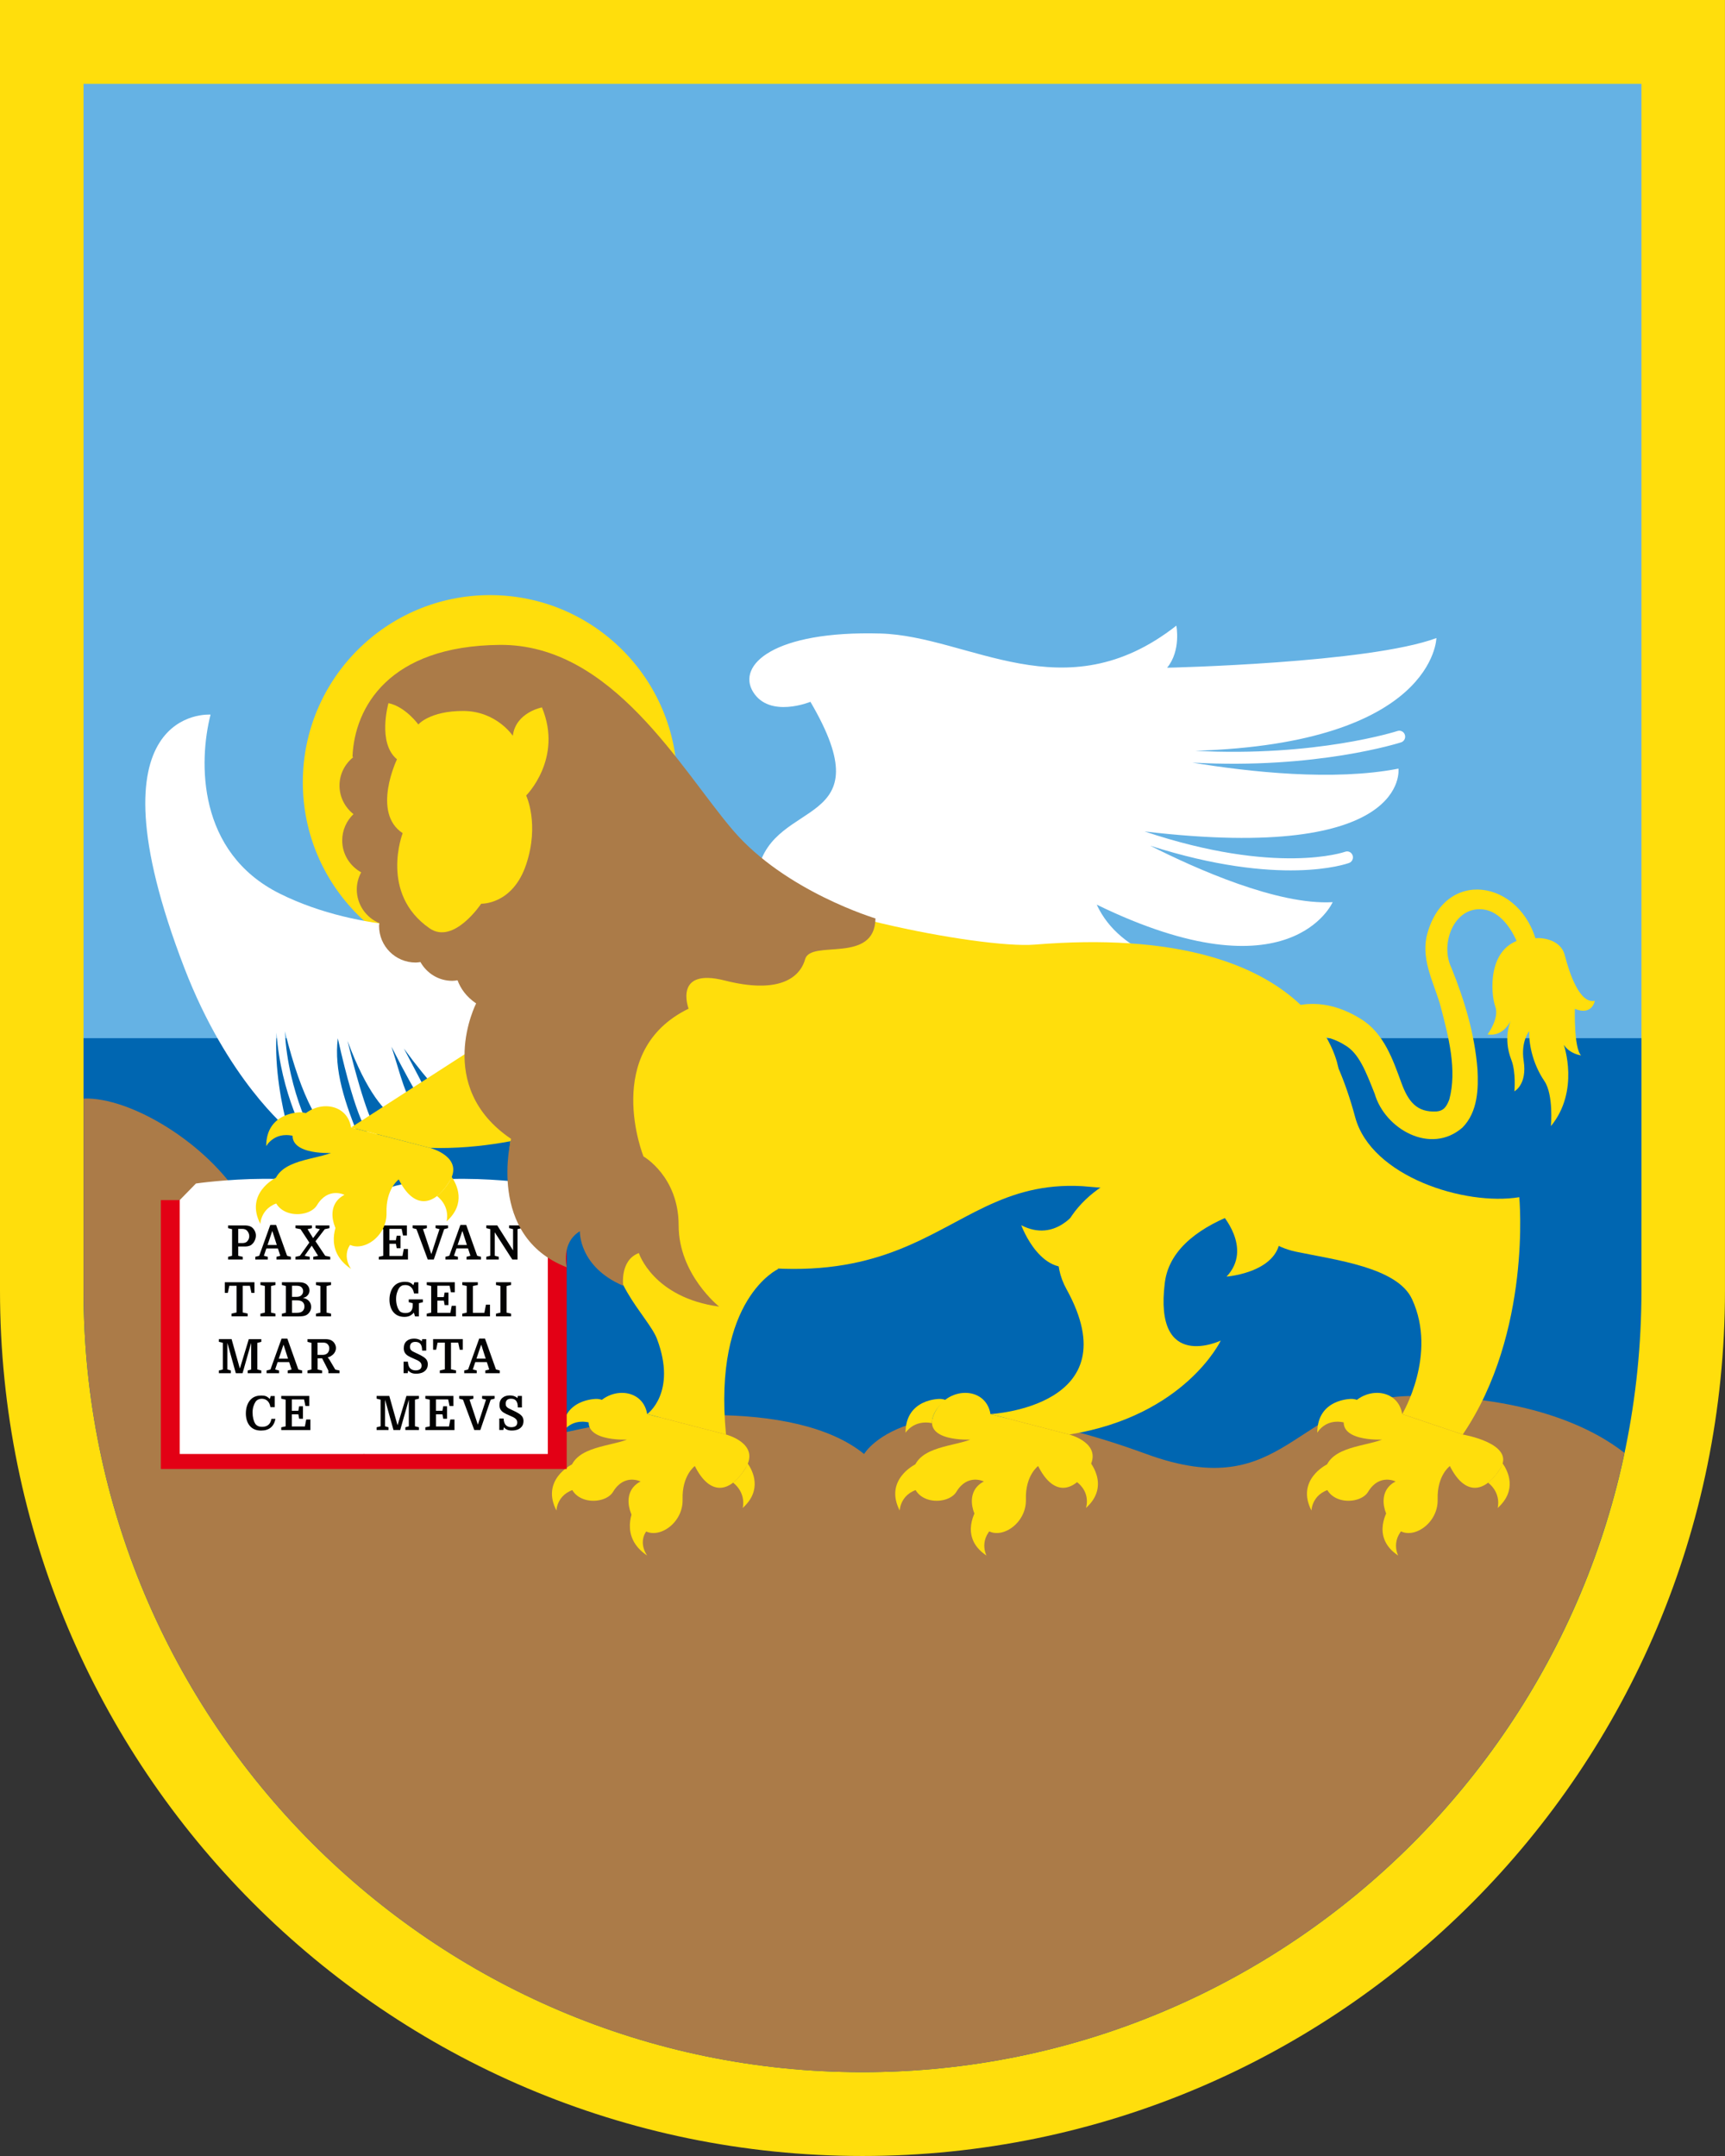 <?xml version="1.0" encoding="utf-8"?>
<!-- Generator: Adobe Illustrator 26.3.1, SVG Export Plug-In . SVG Version: 6.00 Build 0)  -->
<svg version="1.1" id="Ebene_1" xmlns="http://www.w3.org/2000/svg" xmlns:xlink="http://www.w3.org/1999/xlink" x="0px" y="0px"
	 viewBox="0 0 56.693 70.866" style="enable-background:new 0 0 56.693 70.866;" xml:space="preserve">
<rect x="0" y="0" width="56.693" height="70.866" fill="#333333" stroke="none"/>
<style type="text/css">
	.st0{fill:#FFDE0C;}
	.st1{fill:#65B2E4;}
	.st2{fill:#0066B1;}
	.st3{fill:#AB7B48;}
	.st4{fill:#FFFFFF;}
	.st5{fill:#E30015;}
	.st6{fill:#020203;}
</style>
<g>
	<path class="st0" d="M56.693,0H0v42.421c0,15.71,12.691,28.445,28.346,28.445s28.346-12.735,28.346-28.445V0z"/>
	<rect x="2.745" y="2.755" class="st1" width="51.202" height="37.369"/>
	<path class="st2" d="M28.346,68.111c14.117,0,25.601-11.525,25.601-25.69v-8.297H2.745v8.297
		C2.745,56.587,14.23,68.111,28.346,68.111z"/>
	<path class="st3" d="M28.346,68.112c12.294,0,22.588-8.742,25.043-20.356c-0.895-0.707-2.968-1.872-6.928-1.871
		c-3.964,0-4.138,3.61-8.786,1.907c-7.654-2.804-9.276,0-9.276,0c-2.219-1.81-7.445-1.488-11.195-0.346
		c-3.751,1.141-8.117-6.135-9.25-7.998s-3.666-3.398-5.207-3.339v6.313C2.745,56.587,14.23,68.112,28.346,68.112z"/>
	<circle class="st0" cx="16.104" cy="25.713" r="6.152"/>
	<path class="st4" d="M47.208,20.973c-2.235,0.829-8.85,0.975-8.85,0.975c0.465-0.566,0.303-1.383,0.303-1.383
		c-3.688,2.894-6.797,0.339-9.727,0.258c-3.512-0.098-4.725,1.041-4.183,1.92c0.543,0.878,1.884,0.325,1.884,0.325
		c2.459,4.198-1.213,3.124-1.724,5.545c-0.506,2.397,3.338,4.87,3.374,4.956c0.012,0.029,12.057-1.332,12.057-1.332
		c-1.381-0.44-3.503-0.789-4.298-2.502c6.37,3.101,7.755-0.082,7.755-0.082c-1.809,0.104-4.501-1.099-5.996-1.855
		c4.276,1.366,6.439,0.602,6.537,0.566c0.099-0.037,0.15-0.149,0.114-0.25c-0.036-0.102-0.146-0.154-0.246-0.117
		c-0.023,0.008-2.246,0.787-6.591-0.668c8.755,1.039,8.344-2.065,8.344-2.065c-2.132,0.417-4.915,0.109-6.773-0.198
		c4.079,0.229,6.83-0.656,6.861-0.666c0.101-0.034,0.156-0.144,0.123-0.247c-0.032-0.102-0.141-0.159-0.242-0.126
		c-0.031,0.01-2.689,0.862-6.648,0.651C47.151,24.435,47.208,20.973,47.208,20.973z"/>
	<path class="st4" d="M6.053,31.801c1.422,3.701,3.413,5.316,3.413,5.316c-0.207-0.775-0.449-1.987-0.378-3.176
		c0.135,2.027,1,3.515,1.027,3.606c0.009,0.031,0.029,0.053,0.037,0.077c0.028,0.09,0.103,0.202,0.189,0.172
		c0.104-0.036,0.105-0.142,0.045-0.249c-0.012-0.021-0.923-1.601-1.024-3.653c1.144,4.642,2.503,3.648,2.503,3.648
		c-0.547-1.305-0.89-2.37-0.763-3.414c0.628,2.822,1.014,3.121,1.053,3.2c0.006,0.012,0.075,0.092,0.165,0.029
		c0.109-0.077,0.049-0.206,0.004-0.296c-0.009-0.018-0.306-0.413-0.902-2.844c1.263,3.393,2.434,2.697,2.434,2.697
		c-0.639-1.145-0.624-1.377-0.99-2.51c0.835,1.656,1.473,2.6,1.49,2.615c0.059,0.053,0.166,0.025,0.152-0.091
		c-0.012-0.105-0.467-1.019-1.233-2.462c3.359,4.595,4.268,2.318,4.268,2.318l-2.468-6.307c0,0-3.156,0.252-5.878-1.103
		S6.527,25.03,6.92,23.489C6.92,23.489,2.737,23.171,6.053,31.801z"/>
	<g>
		<g>
			<path class="st0" d="M48.074,47.152c2.279-3.358,1.858-7.801,1.858-7.801c-1.788,0.293-4.866-0.676-5.393-2.629
				c-0.645-2.389-1.742-4.216-3.868-4.467c-0.773-0.091-1.449,0.132-1.411,1.764c0.046,1.972,0.638,6.555,3.331,7.123
				c1.284,0.271,3.332,0.51,3.817,1.561c0.844,1.826-0.323,3.776-0.323,3.776L48.074,47.152z"/>
		</g>
	</g>
	<g>
		<path class="st0" d="M42.797,39.353c0,0-4.219,0.459-4.514,2.804c-0.373,2.964,1.838,1.907,1.838,1.907s-1.169,2.474-4.978,3.088
			l-2.591-0.672c0,0,4.636-0.238,2.499-4.106c-0.92-1.664,0.569-3.483,2.51-3.964C37.561,38.41,41.355,37.59,42.797,39.353z"/>
	</g>
	<g>
		<path class="st0" d="M35.143,47.152c0,0,1.155,0.295,0.631,1.123c-0.524,0.828-1.174,0.875-1.655-0.087
			c0,0-0.425,0.305-0.402,1.094c0.022,0.789-0.798,1.329-1.266,1.019c-0.469-0.31-0.811-1.247-0.116-1.606
			c0,0-0.535-0.271-0.903,0.34c-0.276,0.458-1.479,0.45-1.446-0.514c0.034-0.964,1.237-0.948,1.906-1.202
			c0,0-1.609,0.081-1.194-0.842c0.415-0.923,1.702-0.93,1.855,0.004L35.143,47.152z"/>
	</g>
	<g>
		<path class="st0" d="M43.986,35.108c0,0-0.692-4.819-9.983-4.059c-1.757,0.144-8.45-1.154-9.556-2.543L20.9,32.144
			c0,0-7.436,5.923-2.421,7.834c11.861,4.519,11.944-1.271,17.088-0.99l4.346,0.366L43.986,35.108z"/>
	</g>
	<g>
		<path class="st0" d="M48.074,47.152c0,0,1.757,0.295,1.232,1.123c-0.524,0.828-1.174,0.875-1.655-0.087
			c0,0-0.425,0.305-0.402,1.094c0.022,0.789-0.798,1.329-1.266,1.019c-0.469-0.31-0.811-1.247-0.116-1.606
			c0,0-0.535-0.271-0.903,0.34c-0.276,0.458-1.479,0.45-1.446-0.514s1.237-0.948,1.906-1.202c0,0-1.609,0.081-1.194-0.842
			s1.702-0.93,1.855,0.004L48.074,47.152z"/>
	</g>
	<g>
		<path class="st0" d="M23.861,47.152c0,0,1.155,0.295,0.63,1.123c-0.524,0.828-1.174,0.875-1.655-0.087
			c0,0-0.425,0.305-0.402,1.094c0.022,0.789-0.798,1.329-1.266,1.019c-0.469-0.31-0.811-1.247-0.116-1.606
			c0,0-0.535-0.271-0.903,0.34c-0.276,0.458-1.479,0.45-1.446-0.514c0.034-0.964,1.237-0.948,1.906-1.202
			c0,0-1.609,0.081-1.194-0.842c0.415-0.923,1.702-0.93,1.855,0.004L23.861,47.152z"/>
	</g>
	<g>
		<path class="st0" d="M19.611,45.981c0,0-1.133-0.018-1.132,1.114c0,0,0.3-0.559,1.03-0.294c0.291,0.106,0.512-0.216,0.498-0.496
			C19.989,45.977,19.611,45.981,19.611,45.981z"/>
		<path class="st0" d="M18.785,48.142c0,0-1.016,0.503-0.497,1.509c0,0,0.011-0.635,0.781-0.734
			c0.307-0.039,0.357-0.426,0.215-0.668C19.119,47.965,18.785,48.142,18.785,48.142z"/>
		<path class="st0" d="M21.328,49.421c-0.282-0.168-0.488,0.149-0.488,0.149s-0.513,0.933,0.43,1.56c0,0-0.43-0.561,0.195-1.02
			C21.714,49.925,21.569,49.563,21.328,49.421z"/>
		<path class="st0" d="M24.569,48.096c-0.022,0.058-0.037,0.114-0.078,0.179c-0.127,0.201-0.262,0.352-0.399,0.457
			c0.453,0.363,0.316,0.835,0.316,0.835C25.066,48.976,24.743,48.346,24.569,48.096z"/>
	</g>
	<path class="st0" d="M20.249,40.263c-0.525,1.686,1.056,2.98,1.346,3.753c0.662,1.766-0.325,2.464-0.325,2.464l2.591,0.672
		c-0.435-4.466,1.72-5.443,1.72-5.443S20.966,37.962,20.249,40.263z"/>
	<g>
		<path class="st0" d="M30.067,48.142c0,0-1.016,0.503-0.497,1.509c0,0,0.011-0.635,0.781-0.734
			c0.307-0.039,0.356-0.426,0.215-0.668C30.401,47.965,30.067,48.142,30.067,48.142z"/>
		<path class="st0" d="M32.61,49.421c-0.282-0.168-0.488,0.149-0.488,0.149s-0.645,0.933,0.299,1.56c0,0-0.3-0.561,0.326-1.02
			C32.996,49.925,32.851,49.563,32.61,49.421z"/>
		<path class="st0" d="M35.762,47.979c0,0-0.249-0.284-0.505-0.077c-0.219,0.175-0.309,0.555-0.037,0.701
			c0.685,0.366,0.47,0.964,0.47,0.964C36.533,48.81,35.762,47.979,35.762,47.979z"/>
		<path class="st0" d="M29.761,47.095c0,0,0.268-0.438,0.868-0.317c-0.004-0.087,0.016-0.186,0.068-0.302
			c0.091-0.202,0.235-0.342,0.388-0.456c-0.097-0.04-0.192-0.039-0.192-0.039S29.761,45.962,29.761,47.095z"/>
	</g>
	<g>
		<path class="st0" d="M44.425,45.981c0,0-1.133-0.018-1.132,1.114c0,0,0.3-0.559,1.03-0.294c0.291,0.106,0.512-0.216,0.498-0.496
			C44.803,45.977,44.425,45.981,44.425,45.981z"/>
		<path class="st0" d="M43.599,48.142c0,0-1.016,0.503-0.497,1.509c0,0,0.011-0.635,0.781-0.734
			c0.307-0.039,0.357-0.426,0.215-0.668C43.933,47.965,43.599,48.142,43.599,48.142z"/>
		<path class="st0" d="M46.141,49.421c-0.282-0.168-0.488,0.149-0.488,0.149s-0.645,0.933,0.299,1.56c0,0-0.299-0.561,0.327-1.02
			C46.528,49.925,46.383,49.563,46.141,49.421z"/>
		<path class="st0" d="M49.382,48.096c-0.022,0.058-0.037,0.114-0.078,0.179c-0.127,0.201-0.262,0.352-0.399,0.457
			c0.453,0.363,0.316,0.835,0.316,0.835C49.88,48.976,49.557,48.346,49.382,48.096z"/>
	</g>
	<path class="st0" d="M40.121,39.869c0,0,1.073,1.152,0.191,2.092c0,0,1.986-0.151,1.742-1.562
		C41.81,38.987,40.121,39.869,40.121,39.869z"/>
	<path class="st0" d="M35.42,39.753c0,0-0.712,1.115-1.856,0.519c0,0,0.681,1.872,1.974,1.257S35.42,39.753,35.42,39.753z"/>
	<g>
		<rect x="5.286" y="39.447" class="st5" width="13.339" height="8.839"/>
		<path class="st4" d="M17.47,38.901c0,0-4.055-0.59-5.511,0.546l-0.008,0.028v-0.028c-1.456-1.137-5.511-0.546-5.511-0.546
			l-0.534,0.546v8.344h6.045v-0.02l0.008,0.02h6.045v-8.344L17.47,38.901z"/>
		<g>
			<path class="st6" d="M8.056,40.972H7.829v0.305l0.148,0.033v0.09H7.496v-0.09l0.131-0.033v-0.875l-0.131-0.033v-0.09h0.562
				c0.049,0,0.093,0.007,0.134,0.019c0.04,0.013,0.074,0.031,0.1,0.055c0.036,0.032,0.065,0.071,0.086,0.116
				c0.021,0.045,0.032,0.093,0.032,0.142c0,0.051-0.011,0.103-0.034,0.155c-0.022,0.052-0.052,0.095-0.088,0.127
				c-0.027,0.028-0.061,0.048-0.101,0.06C8.147,40.966,8.103,40.972,8.056,40.972z M7.829,40.858h0.146
				c0.029,0,0.056-0.004,0.082-0.013c0.025-0.009,0.045-0.021,0.06-0.035c0.021-0.021,0.038-0.046,0.053-0.076
				c0.015-0.03,0.022-0.064,0.022-0.102c0-0.034-0.007-0.068-0.021-0.1c-0.014-0.033-0.032-0.06-0.054-0.083
				c-0.017-0.018-0.038-0.031-0.064-0.041c-0.026-0.01-0.054-0.015-0.084-0.015h-0.14V40.858z"/>
			<path class="st6" d="M9.213,41.277l-0.079-0.241h-0.38l-0.081,0.241l0.129,0.033v0.09H8.391v-0.09l0.128-0.033l0.364-1.014h0.191
				l0.361,1.014l0.125,0.033v0.09H9.086v-0.09L9.213,41.277z M8.946,40.469l-0.153,0.453h0.304l-0.145-0.453H8.946z"/>
			<path class="st6" d="M10.254,40.369l-0.146,0.033l0.182,0.294l0.223-0.294l-0.142-0.033v-0.09h0.456v0.09l-0.153,0.033
				l-0.305,0.397l0.319,0.478l0.165,0.033v0.09h-0.556l-0.003-0.09l0.16-0.033l-0.209-0.333l-0.234,0.333l0.17,0.033v0.09h-0.47
				v-0.09l0.145-0.033l0.311-0.434l-0.29-0.441l-0.165-0.033v-0.09h0.54V40.369z"/>
			<path class="st6" d="M7.388,42.147h0.975v0.35h-0.1l-0.05-0.234H7.976v0.877l0.165,0.037v0.09H7.609v-0.09l0.165-0.037v-0.877
				H7.536l-0.048,0.234h-0.1V42.147z"/>
			<path class="st6" d="M8.908,42.27v0.875l0.146,0.033v0.09H8.559v-0.09l0.146-0.033V42.27l-0.146-0.033v-0.09h0.495v0.09
				L8.908,42.27z"/>
			<path class="st6" d="M10.172,42.417c0,0.039-0.009,0.076-0.027,0.111c-0.018,0.034-0.043,0.063-0.074,0.086
				c-0.031,0.023-0.067,0.037-0.107,0.042v0.006c0.081,0.017,0.145,0.051,0.192,0.103c0.047,0.052,0.07,0.116,0.07,0.192
				c0,0.058-0.015,0.112-0.046,0.161c-0.031,0.049-0.069,0.086-0.116,0.11c-0.029,0.015-0.065,0.025-0.107,0.032
				c-0.043,0.007-0.102,0.01-0.179,0.01H9.265v-0.09l0.131-0.033V42.27l-0.131-0.033v-0.09h0.57c0.109,0,0.193,0.026,0.252,0.079
				c0.027,0.025,0.048,0.054,0.063,0.087C10.165,42.347,10.172,42.381,10.172,42.417z M9.598,42.261v0.366h0.148
				c0.073,0,0.126-0.018,0.16-0.054c0.016-0.015,0.029-0.033,0.04-0.055c0.011-0.022,0.017-0.048,0.017-0.077
				c0-0.029-0.006-0.055-0.017-0.078c-0.011-0.023-0.025-0.041-0.04-0.054c-0.031-0.031-0.083-0.047-0.154-0.047H9.598z
				 M9.75,42.741H9.598v0.411h0.125c0.048,0,0.086-0.003,0.115-0.008c0.029-0.005,0.053-0.013,0.073-0.025
				c0.028-0.015,0.051-0.038,0.068-0.069c0.018-0.032,0.026-0.068,0.026-0.11c0-0.036-0.007-0.067-0.02-0.092
				c-0.013-0.025-0.031-0.046-0.051-0.062c-0.019-0.015-0.043-0.026-0.072-0.033C9.833,42.744,9.796,42.741,9.75,42.741z"/>
			<path class="st6" d="M10.734,42.27v0.875l0.146,0.033v0.09h-0.495v-0.09l0.146-0.033V42.27l-0.146-0.033v-0.09h0.495v0.09
				L10.734,42.27z"/>
			<path class="st6" d="M7.887,44.972l0.29-0.956h0.411v0.09l-0.131,0.033v0.875l0.131,0.033v0.09H8.141v-0.09l0.114-0.033V44.14
				l-0.283,0.996H7.75L7.473,44.14v0.873l0.114,0.033v0.09H7.194v-0.09l0.131-0.033v-0.875l-0.131-0.033v-0.09h0.417l0.269,0.956
				H7.887z"/>
			<path class="st6" d="M9.583,45.014l-0.079-0.241h-0.38l-0.081,0.241l0.129,0.033v0.09H8.761v-0.09l0.128-0.033L9.253,44h0.191
				l0.361,1.014l0.125,0.033v0.09H9.455v-0.09L9.583,45.014z M9.315,44.206l-0.153,0.453h0.304l-0.145-0.453H9.315z"/>
			<path class="st6" d="M10.921,44.542c-0.019,0.015-0.04,0.029-0.063,0.042c-0.023,0.013-0.053,0.024-0.09,0.033
				c0.005,0.005,0.013,0.014,0.025,0.027c0.011,0.013,0.022,0.028,0.033,0.046l0.193,0.327l0.139,0.03v0.09h-0.367v-0.09l-0.204-0.4
				h-0.149v0.367l0.148,0.033v0.09h-0.481v-0.09l0.131-0.033v-0.875l-0.131-0.033v-0.09h0.582c0.05,0,0.094,0.005,0.132,0.014
				c0.038,0.009,0.071,0.024,0.1,0.045c0.037,0.026,0.067,0.061,0.089,0.104c0.022,0.043,0.033,0.086,0.033,0.13
				c0,0.044-0.011,0.086-0.032,0.128C10.987,44.479,10.958,44.514,10.921,44.542z M10.437,44.533h0.176
				c0.057,0,0.104-0.016,0.142-0.048c0.021-0.018,0.037-0.041,0.049-0.071c0.012-0.03,0.018-0.061,0.018-0.096
				c0-0.031-0.006-0.059-0.019-0.085c-0.012-0.025-0.029-0.046-0.05-0.063c-0.018-0.015-0.038-0.025-0.062-0.031
				c-0.023-0.006-0.052-0.009-0.085-0.009h-0.17V44.533z"/>
			<path class="st6" d="M8.6,45.976c-0.039,0-0.077,0.008-0.113,0.025c-0.036,0.017-0.065,0.04-0.086,0.072
				c-0.028,0.04-0.052,0.091-0.071,0.152c-0.019,0.061-0.029,0.128-0.029,0.202c0,0.074,0.008,0.143,0.023,0.207
				c0.016,0.064,0.037,0.118,0.065,0.162c0.023,0.035,0.054,0.061,0.093,0.078c0.039,0.017,0.083,0.025,0.132,0.025
				c0.174,0,0.277-0.088,0.307-0.263h0.132c-0.051,0.257-0.209,0.386-0.473,0.386c-0.143,0-0.257-0.041-0.343-0.125
				c-0.051-0.05-0.09-0.113-0.117-0.188c-0.027-0.076-0.04-0.16-0.04-0.252c0-0.105,0.017-0.2,0.051-0.285
				c0.034-0.085,0.082-0.153,0.145-0.204c0.079-0.065,0.183-0.098,0.313-0.098c0.064,0,0.117,0.008,0.157,0.025
				c0.04,0.017,0.08,0.046,0.12,0.089l0.031-0.098H9.03v0.367H8.888c-0.015-0.091-0.047-0.16-0.097-0.206
				C8.741,45.999,8.677,45.976,8.6,45.976z"/>
			<path class="st6" d="M9.958,46.634H9.832l-0.026-0.146H9.592v0.4h0.428l0.044-0.23h0.137v0.347H9.243v-0.09l0.146-0.033v-0.875
				l-0.146-0.033v-0.09h0.923v0.33h-0.128l-0.045-0.216H9.592v0.374h0.213l0.026-0.148h0.126V46.634z"/>
		</g>
		<g>
			<path class="st6" d="M13.164,41.029h-0.126l-0.026-0.146h-0.213v0.4h0.428l0.044-0.23h0.137v0.347H12.45v-0.09l0.146-0.033
				v-0.875l-0.146-0.033v-0.09h0.923v0.33h-0.128L13.2,40.392h-0.402v0.374h0.213l0.026-0.148h0.126V41.029z"/>
			<path class="st6" d="M13.902,40.401l0.271,0.814h0.006l0.265-0.814l-0.129-0.033v-0.09h0.411v0.09l-0.128,0.033l-0.341,0.998
				h-0.199l-0.371-0.998l-0.125-0.033v-0.09h0.467v0.09L13.902,40.401z"/>
			<path class="st6" d="M15.461,41.276l-0.079-0.241h-0.38l-0.081,0.241l0.129,0.033v0.09h-0.411v-0.09l0.128-0.033l0.364-1.014
				h0.191l0.361,1.014l0.125,0.033v0.09h-0.475v-0.09L15.461,41.276z M15.193,40.468l-0.153,0.453h0.304l-0.145-0.453H15.193z"/>
			<path class="st6" d="M16.113,41.276v-0.875l-0.131-0.033v-0.09h0.36l0.52,0.822v-0.699l-0.131-0.033v-0.09h0.409v0.09
				l-0.131,0.033v0.998h-0.173l-0.576-0.894v0.771l0.131,0.033v0.09h-0.409v-0.09L16.113,41.276z"/>
			<path class="st6" d="M13.321,43.159c0.088,0,0.151-0.022,0.188-0.066c0.037-0.044,0.056-0.109,0.056-0.195v-0.062l-0.131-0.033
				v-0.093h0.464v0.093l-0.131,0.033v0.433H13.64l-0.039-0.123c-0.045,0.05-0.091,0.085-0.139,0.107
				c-0.048,0.021-0.105,0.032-0.17,0.032c-0.142,0-0.256-0.044-0.341-0.131c-0.048-0.049-0.085-0.111-0.111-0.185
				c-0.026-0.075-0.04-0.157-0.04-0.248c0-0.092,0.014-0.178,0.041-0.258c0.027-0.079,0.066-0.145,0.116-0.197
				c0.043-0.045,0.093-0.078,0.151-0.1c0.058-0.022,0.127-0.033,0.206-0.033c0.062,0,0.114,0.008,0.154,0.025
				c0.04,0.017,0.08,0.046,0.118,0.087l0.031-0.097h0.132v0.367h-0.142c-0.013-0.083-0.044-0.15-0.092-0.2
				c-0.048-0.05-0.113-0.076-0.196-0.076c-0.047,0-0.086,0.008-0.117,0.023c-0.031,0.016-0.058,0.038-0.081,0.067
				c-0.029,0.044-0.053,0.097-0.073,0.161c-0.02,0.064-0.03,0.133-0.03,0.208c0,0.073,0.009,0.143,0.027,0.21
				c0.018,0.067,0.044,0.124,0.077,0.17c0.021,0.028,0.048,0.049,0.083,0.061C13.241,43.152,13.279,43.159,13.321,43.159z"/>
			<path class="st6" d="M14.739,42.897h-0.126l-0.026-0.146h-0.213v0.4h0.428l0.044-0.23h0.137v0.347h-0.958v-0.09l0.146-0.033
				V42.27l-0.146-0.033v-0.09h0.923v0.33H14.82l-0.045-0.216h-0.402v0.374h0.213l0.026-0.148h0.126V42.897z"/>
			<path class="st6" d="M15.542,42.27v0.881h0.377l0.053-0.269h0.132v0.386h-0.911v-0.09l0.146-0.033V42.27l-0.146-0.033v-0.09
				h0.511v0.09L15.542,42.27z"/>
			<path class="st6" d="M16.65,42.27v0.875l0.146,0.033v0.09h-0.495v-0.09l0.146-0.033V42.27l-0.146-0.033v-0.09h0.495v0.09
				L16.65,42.27z"/>
			<path class="st6" d="M13.675,45.153c-0.059,0-0.109-0.009-0.15-0.026c-0.041-0.017-0.078-0.044-0.11-0.082l-0.017,0.09h-0.134
				v-0.377h0.142c0.006,0.104,0.032,0.177,0.076,0.22c0.045,0.043,0.104,0.065,0.178,0.065c0.059,0,0.106-0.012,0.142-0.037
				c0.035-0.025,0.053-0.063,0.053-0.115c0-0.043-0.012-0.078-0.035-0.105c-0.023-0.027-0.056-0.052-0.098-0.073
				c-0.042-0.021-0.091-0.043-0.147-0.066c-0.064-0.027-0.119-0.054-0.165-0.082c-0.046-0.028-0.08-0.062-0.104-0.101
				c-0.024-0.039-0.036-0.089-0.036-0.149c0-0.101,0.031-0.179,0.093-0.234c0.062-0.055,0.145-0.082,0.248-0.082
				c0.103,0,0.186,0.029,0.251,0.087l0.012-0.07h0.134v0.377h-0.135c0-0.098-0.018-0.17-0.054-0.216
				c-0.036-0.047-0.092-0.07-0.168-0.07c-0.117,0-0.176,0.055-0.176,0.167c0,0.036,0.007,0.065,0.022,0.087
				c0.015,0.022,0.039,0.042,0.072,0.061c0.034,0.019,0.08,0.041,0.138,0.067c0.087,0.039,0.157,0.076,0.209,0.111
				c0.052,0.034,0.089,0.07,0.111,0.108c0.022,0.038,0.033,0.082,0.033,0.133c0,0.07-0.017,0.128-0.051,0.174
				c-0.034,0.047-0.08,0.082-0.138,0.105C13.811,45.141,13.746,45.153,13.675,45.153z"/>
			<path class="st6" d="M14.234,44.015h0.975v0.35h-0.1l-0.05-0.234h-0.237v0.877l0.165,0.037v0.09h-0.532v-0.09l0.165-0.037v-0.877
				h-0.238l-0.048,0.234h-0.1V44.015z"/>
			<path class="st6" d="M16.079,45.013L16,44.772h-0.38l-0.081,0.241l0.129,0.033v0.09h-0.411v-0.09l0.128-0.033l0.364-1.014h0.191
				l0.361,1.014l0.125,0.033v0.09h-0.475v-0.09L16.079,45.013z M15.812,44.205l-0.153,0.453h0.304l-0.145-0.453H15.812z"/>
			<path class="st6" d="M13.068,46.839l0.29-0.956h0.411v0.09l-0.131,0.033v0.875l0.131,0.033v0.09h-0.447v-0.09l0.114-0.033v-0.873
				l-0.283,0.996h-0.221l-0.277-0.996v0.873l0.114,0.033v0.09h-0.392v-0.09l0.131-0.033v-0.875l-0.131-0.033v-0.09h0.417
				l0.269,0.956H13.068z"/>
			<path class="st6" d="M14.693,46.634h-0.126l-0.026-0.146h-0.213v0.4h0.428l0.044-0.23h0.137v0.347h-0.958v-0.09l0.146-0.033
				v-0.875l-0.146-0.033v-0.09h0.923v0.33h-0.128l-0.045-0.216h-0.402v0.374h0.213l0.026-0.148h0.126V46.634z"/>
			<path class="st6" d="M15.431,46.006l0.271,0.814h0.006l0.265-0.814l-0.129-0.033v-0.09h0.411v0.09l-0.128,0.033l-0.341,0.998
				h-0.199l-0.371-0.998l-0.125-0.033v-0.09h0.467v0.09L15.431,46.006z"/>
			<path class="st6" d="M16.82,47.021c-0.059,0-0.109-0.009-0.15-0.026c-0.041-0.017-0.078-0.044-0.11-0.082l-0.017,0.09h-0.134
				v-0.377h0.142c0.006,0.104,0.032,0.177,0.076,0.22c0.045,0.043,0.104,0.065,0.178,0.065c0.059,0,0.106-0.012,0.142-0.037
				c0.035-0.025,0.053-0.063,0.053-0.115c0-0.043-0.012-0.078-0.035-0.105c-0.023-0.027-0.056-0.052-0.098-0.073
				c-0.042-0.021-0.091-0.043-0.147-0.066c-0.064-0.027-0.119-0.054-0.165-0.082c-0.046-0.028-0.08-0.062-0.104-0.101
				c-0.024-0.039-0.036-0.089-0.036-0.149c0-0.101,0.031-0.179,0.093-0.234c0.062-0.055,0.145-0.082,0.248-0.082
				c0.103,0,0.186,0.029,0.251,0.087l0.012-0.07h0.134v0.377h-0.135c0-0.098-0.018-0.17-0.054-0.216
				c-0.036-0.047-0.092-0.07-0.168-0.07c-0.117,0-0.176,0.056-0.176,0.167c0,0.036,0.007,0.065,0.022,0.087
				c0.015,0.022,0.039,0.042,0.072,0.061c0.034,0.019,0.08,0.041,0.138,0.067c0.087,0.039,0.157,0.076,0.209,0.111
				c0.052,0.034,0.089,0.07,0.111,0.108c0.022,0.038,0.033,0.082,0.033,0.133c0,0.07-0.017,0.128-0.051,0.174
				c-0.034,0.047-0.08,0.082-0.138,0.105C16.956,47.01,16.892,47.021,16.82,47.021z"/>
		</g>
	</g>
	<g>
		<path class="st0" d="M50.557,30.834c0,0,0.722-0.016,0.871,0.568c0.15,0.584,0.489,1.607,0.986,1.492c0,0-0.08,0.502-0.655,0.266
			c0,0-0.038,1.288,0.204,1.529c0,0-0.362-0.037-0.568-0.347c0,0,0.531,1.511-0.423,2.672c0,0,0.092-1.029-0.216-1.482
			c-0.417-0.615-0.514-1.296-0.497-1.64c0,0-0.282,0.333-0.183,0.977c0.121,0.785-0.305,1.002-0.305,1.002s0.06-0.624-0.101-1.036
			c-0.29-0.741-0.011-1.302-0.011-1.302s-0.232,0.557-0.769,0.467c0,0,0.397-0.531,0.252-0.919
			c-0.144-0.389-0.289-1.979,0.941-2.223L50.557,30.834z"/>
		<path class="st0" d="M42.075,33.25c0.97-0.478,1.934-0.209,2.655,0.246c0.761,0.467,1.058,1.362,1.328,2.098
			c0.225,0.614,0.506,0.977,1.157,0.939c0.208-0.021,0.314-0.12,0.417-0.393c0.259-0.962-0.023-2.06-0.279-3.036
			c-0.2-0.753-0.639-1.489-0.469-2.313c0.551-2.307,3.116-1.884,3.626,0.224c0,0-0.564,0.183-0.564,0.183
			c-0.21-0.643-0.647-1.247-1.206-1.306c-0.953-0.109-1.424,1.132-1.037,1.924c0.427,1.06,0.763,2.163,0.855,3.333
			c0.033,0.624,0.016,1.397-0.493,1.913c-1.046,0.911-2.549,0.047-2.885-1.11c-0.288-0.725-0.518-1.341-0.985-1.602
			c-0.451-0.293-1.139-0.42-1.578-0.19C42.618,34.16,42.075,33.25,42.075,33.25L42.075,33.25z"/>
	</g>
	<g>
		<g>
			<path class="st0" d="M14.13,37.731c0,0,1.155,0.295,0.63,1.123c-0.524,0.828-1.174,0.875-1.655-0.087
				c0,0-0.425,0.305-0.402,1.094c0.022,0.789-0.798,1.329-1.266,1.019c-0.469-0.31-0.811-1.247-0.116-1.606
				c0,0-0.535-0.271-0.903,0.34c-0.276,0.458-1.479,0.45-1.446-0.514c0.034-0.964,1.237-0.948,1.906-1.202
				c0,0-1.609,0.081-1.194-0.842c0.415-0.923,1.702-0.93,1.855,0.004L14.13,37.731z"/>
		</g>
		<g>
			<path class="st0" d="M9.881,36.56c0,0-1.133-0.018-1.132,1.114c0,0,0.3-0.559,1.03-0.294c0.291,0.106,0.512-0.216,0.498-0.496
				C10.259,36.556,9.881,36.56,9.881,36.56z"/>
			<path class="st0" d="M9.054,38.721c0,0-1.016,0.503-0.497,1.509c0,0,0.011-0.635,0.781-0.734
				c0.307-0.039,0.357-0.426,0.215-0.668C9.389,38.544,9.054,38.721,9.054,38.721z"/>
			<path class="st0" d="M11.597,40c-0.282-0.168-0.488,0.149-0.488,0.149s-0.513,0.933,0.43,1.56c0,0-0.43-0.561,0.195-1.02
				C11.984,40.504,11.839,40.142,11.597,40z"/>
			<path class="st0" d="M14.838,38.675c-0.022,0.058-0.037,0.114-0.078,0.179c-0.127,0.201-0.262,0.352-0.399,0.457
				c0.453,0.363,0.316,0.835,0.316,0.835C15.336,39.555,15.012,38.925,14.838,38.675z"/>
		</g>
	</g>
	<path class="st0" d="M11.54,37.058l5.767-3.718l2.989,3.02c0,0-2.779,1.465-6.165,1.371L11.54,37.058z"/>
	<path class="st3" d="M24.091,27.292c-1.718-2.008-3.967-6.131-7.672-6.095c-3.642,0.036-4.764,2.055-4.834,3.666l0.018,0.031
		c-0.269,0.22-0.445,0.551-0.445,0.927c0,0.382,0.182,0.718,0.459,0.939c-0.227,0.218-0.37,0.525-0.37,0.865
		c0,0.453,0.253,0.842,0.623,1.048c-0.089,0.168-0.144,0.356-0.144,0.56c0,0.501,0.306,0.929,0.741,1.11
		c-0.002,0.031-0.009,0.061-0.009,0.092c0,0.664,0.538,1.203,1.202,1.203c0.054,0,0.106-0.009,0.158-0.016
		c0.206,0.366,0.594,0.617,1.044,0.617c0.06,0,0.117-0.009,0.175-0.018c0.099,0.265,0.277,0.532,0.611,0.761
		c0,0-1.394,2.731,1.148,4.452c0,0-0.822,3.192,1.829,4.22c0,0-0.198-0.804,0.433-1.184c0,0-0.047,1.162,1.424,1.792
		c0,0-0.117-0.841,0.514-1.075c0,0,0.467,1.464,2.639,1.76c0,0-1.331-1.053-1.331-2.667c0-1.615-1.156-2.269-1.156-2.269
		s-1.389-3.456,1.483-4.857c0,0-0.514-1.359,1.191-0.925c1.705,0.434,2.452-0.039,2.639-0.701c0.187-0.662,2.289,0.178,2.312-1.34
		C28.772,30.188,25.809,29.3,24.091,27.292z M13.51,28.181l0.003,0.006c-0.002-0.001-0.003-0.002-0.005-0.003
		C13.509,28.183,13.509,28.182,13.51,28.181z M14.129,29.249l0.065,0.112c-0.025-0.012-0.047-0.027-0.073-0.038
		C14.124,29.298,14.129,29.275,14.129,29.249z"/>
	<path class="st0" d="M17.293,26.148c0,0,1.218-1.214,0.518-2.896c0,0-0.864,0.163-0.957,0.934c0,0-0.537-0.817-1.635-0.817
		s-1.471,0.444-1.471,0.444s-0.42-0.584-0.981-0.701c0,0-0.374,1.308,0.28,1.845c0,0-0.841,1.751,0.187,2.429
		c0,0-0.771,1.985,0.887,3.129c0.791,0.546,1.694-0.811,1.694-0.811s1.034,0.041,1.478-1.291
		C17.737,27.082,17.293,26.148,17.293,26.148z"/>
</g>
</svg>
